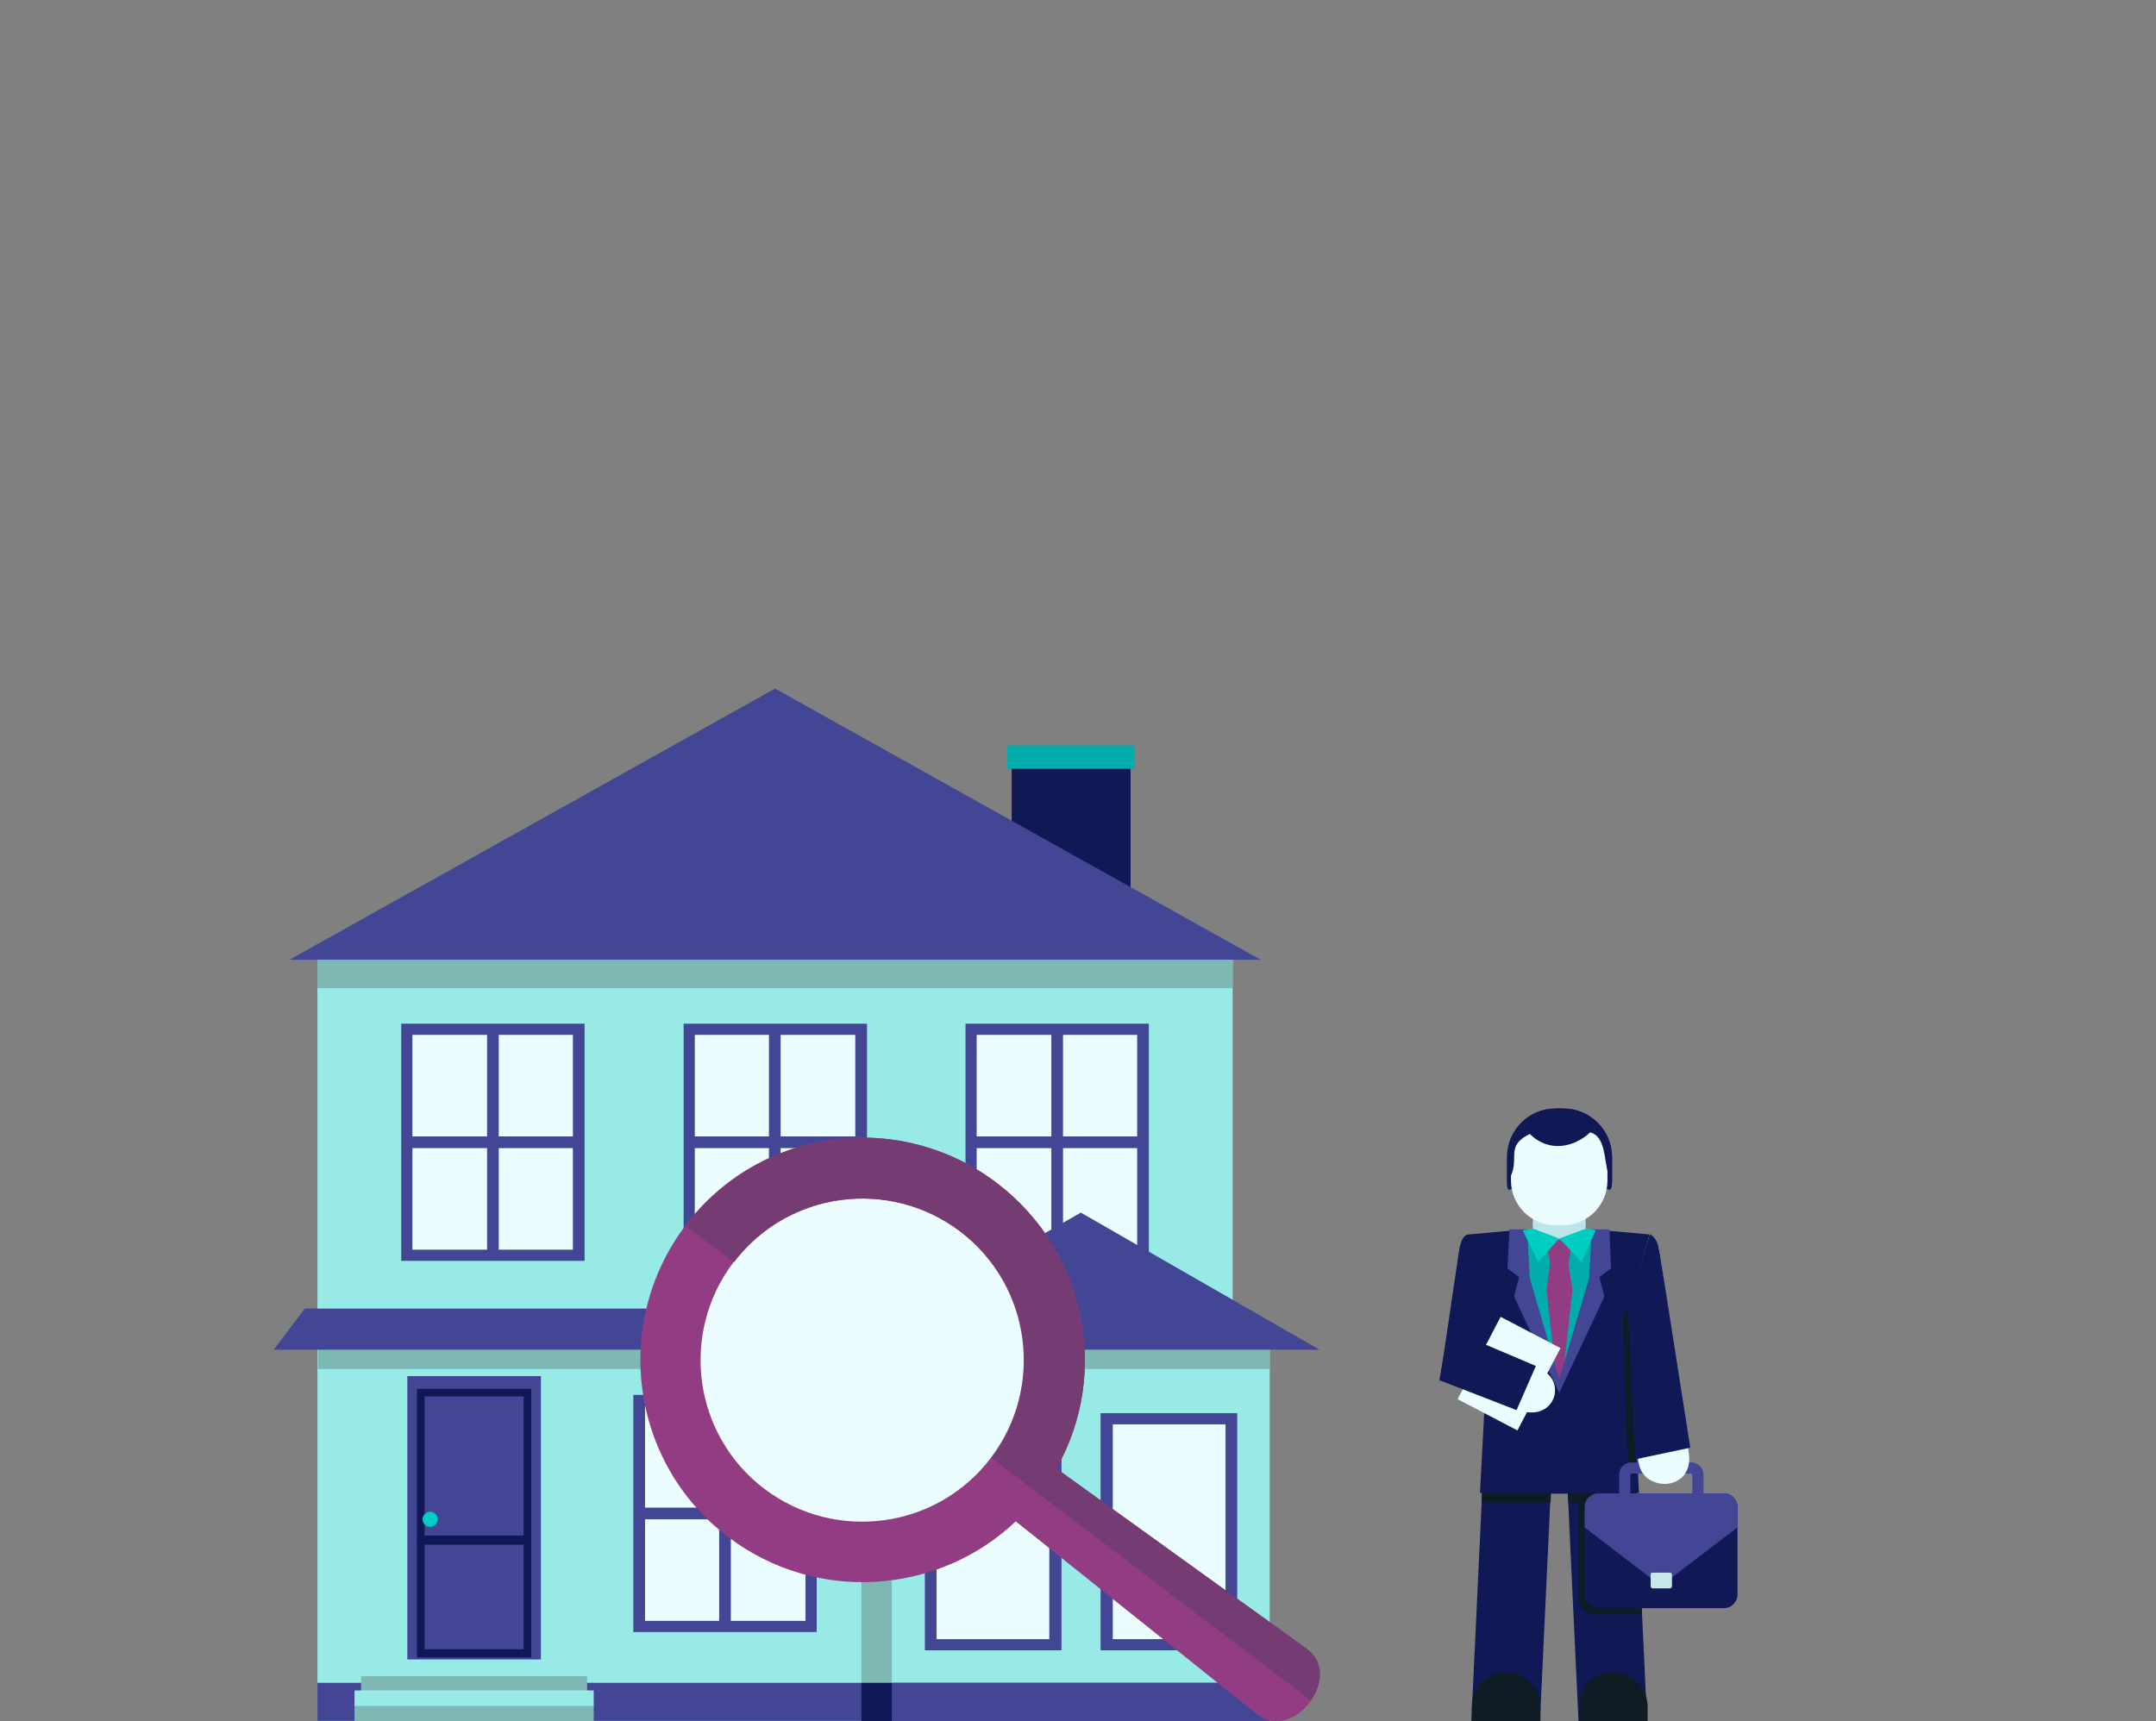 <?xml version="1.0" encoding="UTF-8"?> <!-- Generator: Adobe Illustrator 22.1.0, SVG Export Plug-In . SVG Version: 6.00 Build 0) --> <svg xmlns="http://www.w3.org/2000/svg" xmlns:xlink="http://www.w3.org/1999/xlink" id="Layer_1" x="0px" y="0px" viewBox="0 0 424.5 339" style="enable-background:new 0 0 424.5 339;" xml:space="preserve"><rect x="0" y="0" width="424.5" height="339" fill="#808080" stroke="none"/> <style type="text/css"> .st0{fill:#434694;} .st1{fill:#CBF4F2;} .st2{fill:#98EAE6;} .st3{fill:#EBEBF3;} .st4{fill-rule:evenodd;clip-rule:evenodd;fill:#753C73;} .st5{fill-rule:evenodd;clip-rule:evenodd;fill:#434694;} .st6{fill-rule:evenodd;clip-rule:evenodd;fill:#101856;} .st7{fill-rule:evenodd;clip-rule:evenodd;fill:#01ACAC;} .st8{fill-rule:evenodd;clip-rule:evenodd;fill:#EBFDFF;} .st9{fill-rule:evenodd;clip-rule:evenodd;fill:#00CDC2;} .st10{fill-rule:evenodd;clip-rule:evenodd;fill:#913C83;} .st11{fill:#01ABAB;} .st12{fill:#00CCC1;} .st13{fill-rule:evenodd;clip-rule:evenodd;fill:#0E1C24;} .st14{fill-rule:evenodd;clip-rule:evenodd;fill:#FFDBA7;} .st15{fill-rule:evenodd;clip-rule:evenodd;fill:#BCE6EB;} .st16{fill-rule:evenodd;clip-rule:evenodd;fill:#242329;} .st17{fill-rule:evenodd;clip-rule:evenodd;fill:#C6E8EA;} .st18{fill-rule:evenodd;clip-rule:evenodd;fill:#98EAE6;} .st19{fill-rule:evenodd;clip-rule:evenodd;fill:#7DB8B5;} </style> <g> <polygon class="st6" points="307.8,275.2 321.3,275.2 324.3,339 310.8,339 "></polygon> <path class="st13" d="M313.8,293.2h8.4l1.1,24.7h-9.5c-1.6,0-3-1.7-3-3.3v-18.4C310.8,294.6,312.2,293.2,313.8,293.2z"></path> <path class="st6" d="M306.3,218.3h1.5c5.3,0,9.6,4.3,9.6,9.6v4.9c0,5.3-4.6-5.1-9.9-5.1H306c-5.3,0-9.3,10.4-9.3,5.1v-4.9 C296.7,222.6,301,218.3,306.3,218.3z"></path> <path class="st14" d="M289.4,243.3l12.5-1.1l10.5,0l12.2,1.2c0.9,0.1,0.3,2.3,0,4.7l-3.4,26.4l0.4,13.8c0.1,2.4-1.8,4.4-4,4.4 h-21.1c-2.2,0-4-2-4-4.4l0.4-13.8l-3.4-27.9C289.2,244.1,288.5,244.3,289.4,243.3z"></path> <rect x="301.8" y="230.9" class="st15" width="10.4" height="17.4"></rect> <path class="st16" d="M321.2,274.5l0.4,13.8c0.1,2.4-1.8,4.4-4,4.4h-21.1c-2.2,0-4-2-4-4.4l0.4-13.8L321.2,274.5z"></path> <polygon class="st6" points="292.7,275.2 306.2,275.2 303.2,339 289.7,339 "></polygon> <path class="st13" d="M296.5,329.3L296.5,329.3c3.7,0,6.8,3,6.8,6.8v3h-13.5v-3C289.7,332.3,292.8,329.3,296.5,329.3z"></path> <g> <polygon class="st13" points="292.7,275.2 306.2,275.2 305.3,295.9 291.7,295.9 "></polygon> <polygon class="st13" points="307.8,275.2 321.3,275.2 322.3,295.9 308.8,295.9 "></polygon> </g> <path class="st6" d="M289.2,243.1l11.2-1l0.2,9.9l6.4,19.3l6.4-19.3l0.2-9.9l11.2,1c0.3,0.5,0.1,1-0.1,3.4l-3.1,26.6l1.1,20.9 c-11.1,0.2-20.2,0.2-31.3,0l1.1-20.9l-3.1-26.6C289.1,244.1,288.2,243.3,289.2,243.1z"></path> <path class="st13" d="M317.6,329.3L317.6,329.3c3.7,0,6.8,3,6.8,6.8v3h-13.5v-3C310.8,332.3,313.9,329.3,317.6,329.3z"></path> <path class="st8" d="M306.3,219.2h1.4c4.9,0,8.8,4,8.8,8.8v4.5c0,4.9-4,8.8-8.8,8.8h-1.4c-4.9,0-8.8-4-8.8-8.8V228 C297.5,223.2,301.5,219.2,306.3,219.2z"></path> <path class="st6" d="M306.3,218.3h1.5c5.3,0,9.6,4.3,9.6,9.6v4.9c-1.9-2.4-0.6-8.8-4.3-9.8c-3.1,2.9-8.1,4.1-11.9,0.3 c-5.3,2.7-1.4,5-4.4,9.5v-4.9C296.7,222.6,301,218.3,306.3,218.3z"></path> <path class="st6" d="M293.3,258.1l-0.8,16.3l-8.7-4.6l3.4-23c0.2-1.5,0.6-3.4,1.8-3.7L293.3,258.1z"></path> <polygon class="st7" points="308.1,244.1 305.3,244 300.9,242.6 299.7,243.6 302.8,263.2 307.1,272.5 312.9,255.3 314.5,247.5 314.2,242.7 310.3,243.4 "></polygon> <polygon class="st10" points="304.5,244.1 309.6,244.1 308.8,248.9 305.2,248.9 "></polygon> <polygon class="st10" points="304.5,254 306.5,272.1 307.6,272.1 309.6,254 308.8,248.9 305.2,248.9 "></polygon> <polygon class="st5" points="307,271.6 312.9,251.7 313.4,242.1 316.9,242.1 317.2,249.8 314.9,251.5 315.9,255.3 307,274.3 "></polygon> <polygon class="st5" points="307,271.6 301.2,251.7 300.7,242.1 297.2,242.1 296.8,249.8 299.1,251.5 298.1,255.3 307,274.3 "></polygon> <polygon class="st9" points="312.4,241.9 307,243.9 311.4,248.5 314.2,242.3 "></polygon> <polygon class="st9" points="301.7,241.9 307,243.9 302.9,248.5 299.8,242.3 "></polygon> <rect x="288.1" y="263.8" transform="matrix(0.463 -0.886 0.886 0.463 -80.127 408.658)" class="st8" width="18.3" height="13.3"></rect> <path class="st8" d="M285.5,262.3l17.7,7.3c5.7,2.4,2.7,11-4.6,7.9l-14.2-6.1L285.5,262.3z"></path> <polygon class="st6" points="285.2,261.7 302.4,269 298.6,277.7 283.4,271.8 "></polygon> <path class="st5" d="M321.2,288H333c0.7,0,1.3,0.3,1.7,0.7c0.4,0.4,0.7,1.1,0.7,1.7v8.2c0,0.7-0.3,1.3-0.7,1.7 c-0.4,0.4-1.1,0.7-1.7,0.7h-11.8c-0.7,0-1.3-0.3-1.7-0.7c-0.4-0.4-0.7-1.1-0.7-1.7v-8.2c0-0.7,0.3-1.3,0.7-1.7 C319.9,288.3,320.5,288,321.2,288L321.2,288z M333,290.2h-11.8c0,0-0.1,0-0.1,0.1c0,0-0.1,0.1-0.1,0.1v8.2c0,0,0,0.1,0.1,0.1 c0,0,0.1,0.1,0.1,0.1H333c0.1,0,0.1,0,0.1-0.1c0,0,0.1-0.1,0.1-0.1v-8.2c0,0,0-0.1-0.1-0.1C333.1,290.3,333,290.2,333,290.2z"></path> <path class="st8" d="M320.8,258.1l1.8,29.5c0.4,6.4,11.1,6.4,9.9-1.5l-5.7-39.3c-0.2-1.5-0.9-3-2-3.8L320.8,258.1z"></path> <polygon class="st13" points="320.6,258.1 322.3,288 320.5,288 319.5,258.6 "></polygon> <path class="st6" d="M320.6,258.1l1.3,29.3l10.9-2.3l-6-38.3c-0.3-1.7-0.6-3-2-3.8L320.6,258.1z"></path> <path class="st6" d="M314.7,294.1h24.7c1.5,0,2.7,1.2,2.7,2.7V314c0,1.5-1.2,2.7-2.7,2.7h-24.7c-1.5,0-2.7-1.2-2.7-2.7v-17.2 C312,295.3,313.2,294.1,314.7,294.1z"></path> <path class="st5" d="M314.7,294.1h24.7c1.5,0,2.7,1.2,2.7,2.7v4l-15.1,11.5L312,300.8v-4C312,295.3,313.2,294.1,314.7,294.1z"></path> <path class="st17" d="M325.4,309.7h3.4c0.2,0,0.4,0.2,0.4,0.4v2.3c0,0.2-0.2,0.4-0.4,0.4h-3.4c-0.2,0-0.4-0.2-0.4-0.4V310 C325,309.8,325.2,309.7,325.4,309.7z"></path> </g> <g> <g> <g> <rect x="199.2" y="147.4" class="st6" width="23.4" height="31.8"></rect> <rect x="198.3" y="146.8" class="st7" width="25.1" height="4.6"></rect> </g> <rect x="62.5" y="187.4" class="st18" width="180.2" height="151.6"></rect> <rect x="175.6" y="263" class="st18" width="74.4" height="76"></rect> <g> <rect x="134.6" y="201.6" class="st5" width="36.1" height="46.7"></rect> <rect x="136.8" y="203.8" class="st8" width="31.6" height="42.3"></rect> <rect x="151.4" y="203.5" class="st5" width="2.3" height="43.4"></rect> <rect x="136.7" y="223.8" class="st5" width="31.9" height="2.3"></rect> </g> <g> <rect x="79" y="201.6" class="st5" width="36.1" height="46.7"></rect> <rect x="81.2" y="203.8" class="st8" width="31.6" height="42.3"></rect> <rect x="95.9" y="203.5" class="st5" width="2.3" height="43.4"></rect> <rect x="81.1" y="223.8" class="st5" width="31.9" height="2.3"></rect> </g> <g> <rect x="190.1" y="201.6" class="st5" width="36.1" height="46.7"></rect> <rect x="192.3" y="203.8" class="st8" width="31.6" height="42.3"></rect> <rect x="207" y="203.5" class="st5" width="2.3" height="43.4"></rect> <rect x="192.2" y="223.8" class="st5" width="31.8" height="2.3"></rect> </g> <g> <rect x="124.7" y="274.7" class="st5" width="36.1" height="46.7"></rect> <rect x="127" y="276.9" class="st8" width="31.6" height="42.3"></rect> <rect x="141.6" y="276.6" class="st5" width="2.3" height="43.4"></rect> <rect x="126.9" y="296.9" class="st5" width="31.8" height="2.3"></rect> </g> <g> <g> <rect x="182.1" y="278.3" class="st5" width="26.9" height="46.7"></rect> <rect x="184.4" y="280.5" class="st8" width="22.2" height="42.3"></rect> </g> <g> <rect x="216.7" y="278.3" class="st5" width="26.9" height="46.7"></rect> <rect x="219.1" y="280.5" class="st8" width="22.2" height="42.3"></rect> </g> </g> <rect x="62.5" y="331.4" class="st5" width="180.2" height="7.5"></rect> <rect x="175.6" y="331.4" class="st5" width="74.4" height="7.6"></rect> <rect x="62.5" y="187" class="st19" width="180.2" height="7.6"></rect> <g> <rect x="80.2" y="271" class="st5" width="26.3" height="57.9"></rect> <rect x="82.1" y="273.5" class="st6" width="22.5" height="52.9"></rect> <rect x="83.6" y="275" class="st5" width="19.5" height="49.8"></rect> <path class="st9" d="M84.7,297.7c0.8,0,1.5,0.7,1.5,1.5c0,0.8-0.7,1.5-1.5,1.5c-0.8,0-1.5-0.7-1.5-1.5 C83.2,298.4,83.9,297.7,84.7,297.7z"></path> <rect x="82.1" y="302.4" class="st6" width="22.5" height="1.8"></rect> </g> <rect x="62.6" y="263.1" class="st19" width="187.4" height="6.5"></rect> <polygon class="st5" points="165.8,265.8 212.8,238.8 259.8,265.8 "></polygon> <polygon class="st5" points="53.9,265.8 181.1,265.8 181.1,257.7 60,257.7 "></polygon> <polygon class="st5" points="57,189 152.6,135.6 248.2,189 "></polygon> <rect x="169.6" y="267.7" class="st19" width="6" height="63.8"></rect> <rect x="169.6" y="331.4" class="st6" width="6" height="7.6"></rect> <g> <g> <rect x="71.1" y="330" class="st19" width="44.5" height="3.2"></rect> <rect x="71.1" y="326.8" class="st18" width="44.5" height="3.3"></rect> </g> <g> <rect x="69.8" y="336" class="st19" width="47.1" height="3"></rect> <rect x="69.8" y="332.9" class="st18" width="47.1" height="3.1"></rect> </g> </g> </g> <g> <path class="st8" d="M169.3,234.5c18.5,0,33.5,15,33.5,33.5s-15,33.5-33.5,33.5c-18.5,0-33.5-15-33.5-33.5 S150.8,234.5,169.3,234.5z"></path> <g> <path class="st10" d="M196.3,233c17.6,13.4,22.3,37.5,11.7,56.2l49.3,35.5c7.4,5.3-2.7,18.6-9.8,12.9l-47.5-38 c-15.3,14.5-39.3,16.2-56.6,3.1c-19.3-14.6-23-42.1-8.4-61.4C149.5,222.1,177,218.3,196.3,233L196.3,233z M189,242.5 c-14-10.6-34-7.9-44.6,6.1c-10.6,14-7.9,34,6.1,44.6c14,10.6,34,7.9,44.6-6.1C205.7,273.1,203,253.1,189,242.5z"></path> <path class="st4" d="M196.3,233c17.6,13.4,22.3,37.5,11.7,56.2l49.3,35.5c3.5,2.6,3.1,6.9,0.8,10.2l-62.9-47.8 c10.6-14,7.9-34-6.1-44.6c-14-10.6-34-7.9-44.6,6.1l-9.5-7.2C149.5,222.1,177,218.3,196.3,233z"></path> </g> </g> </g> </svg> 